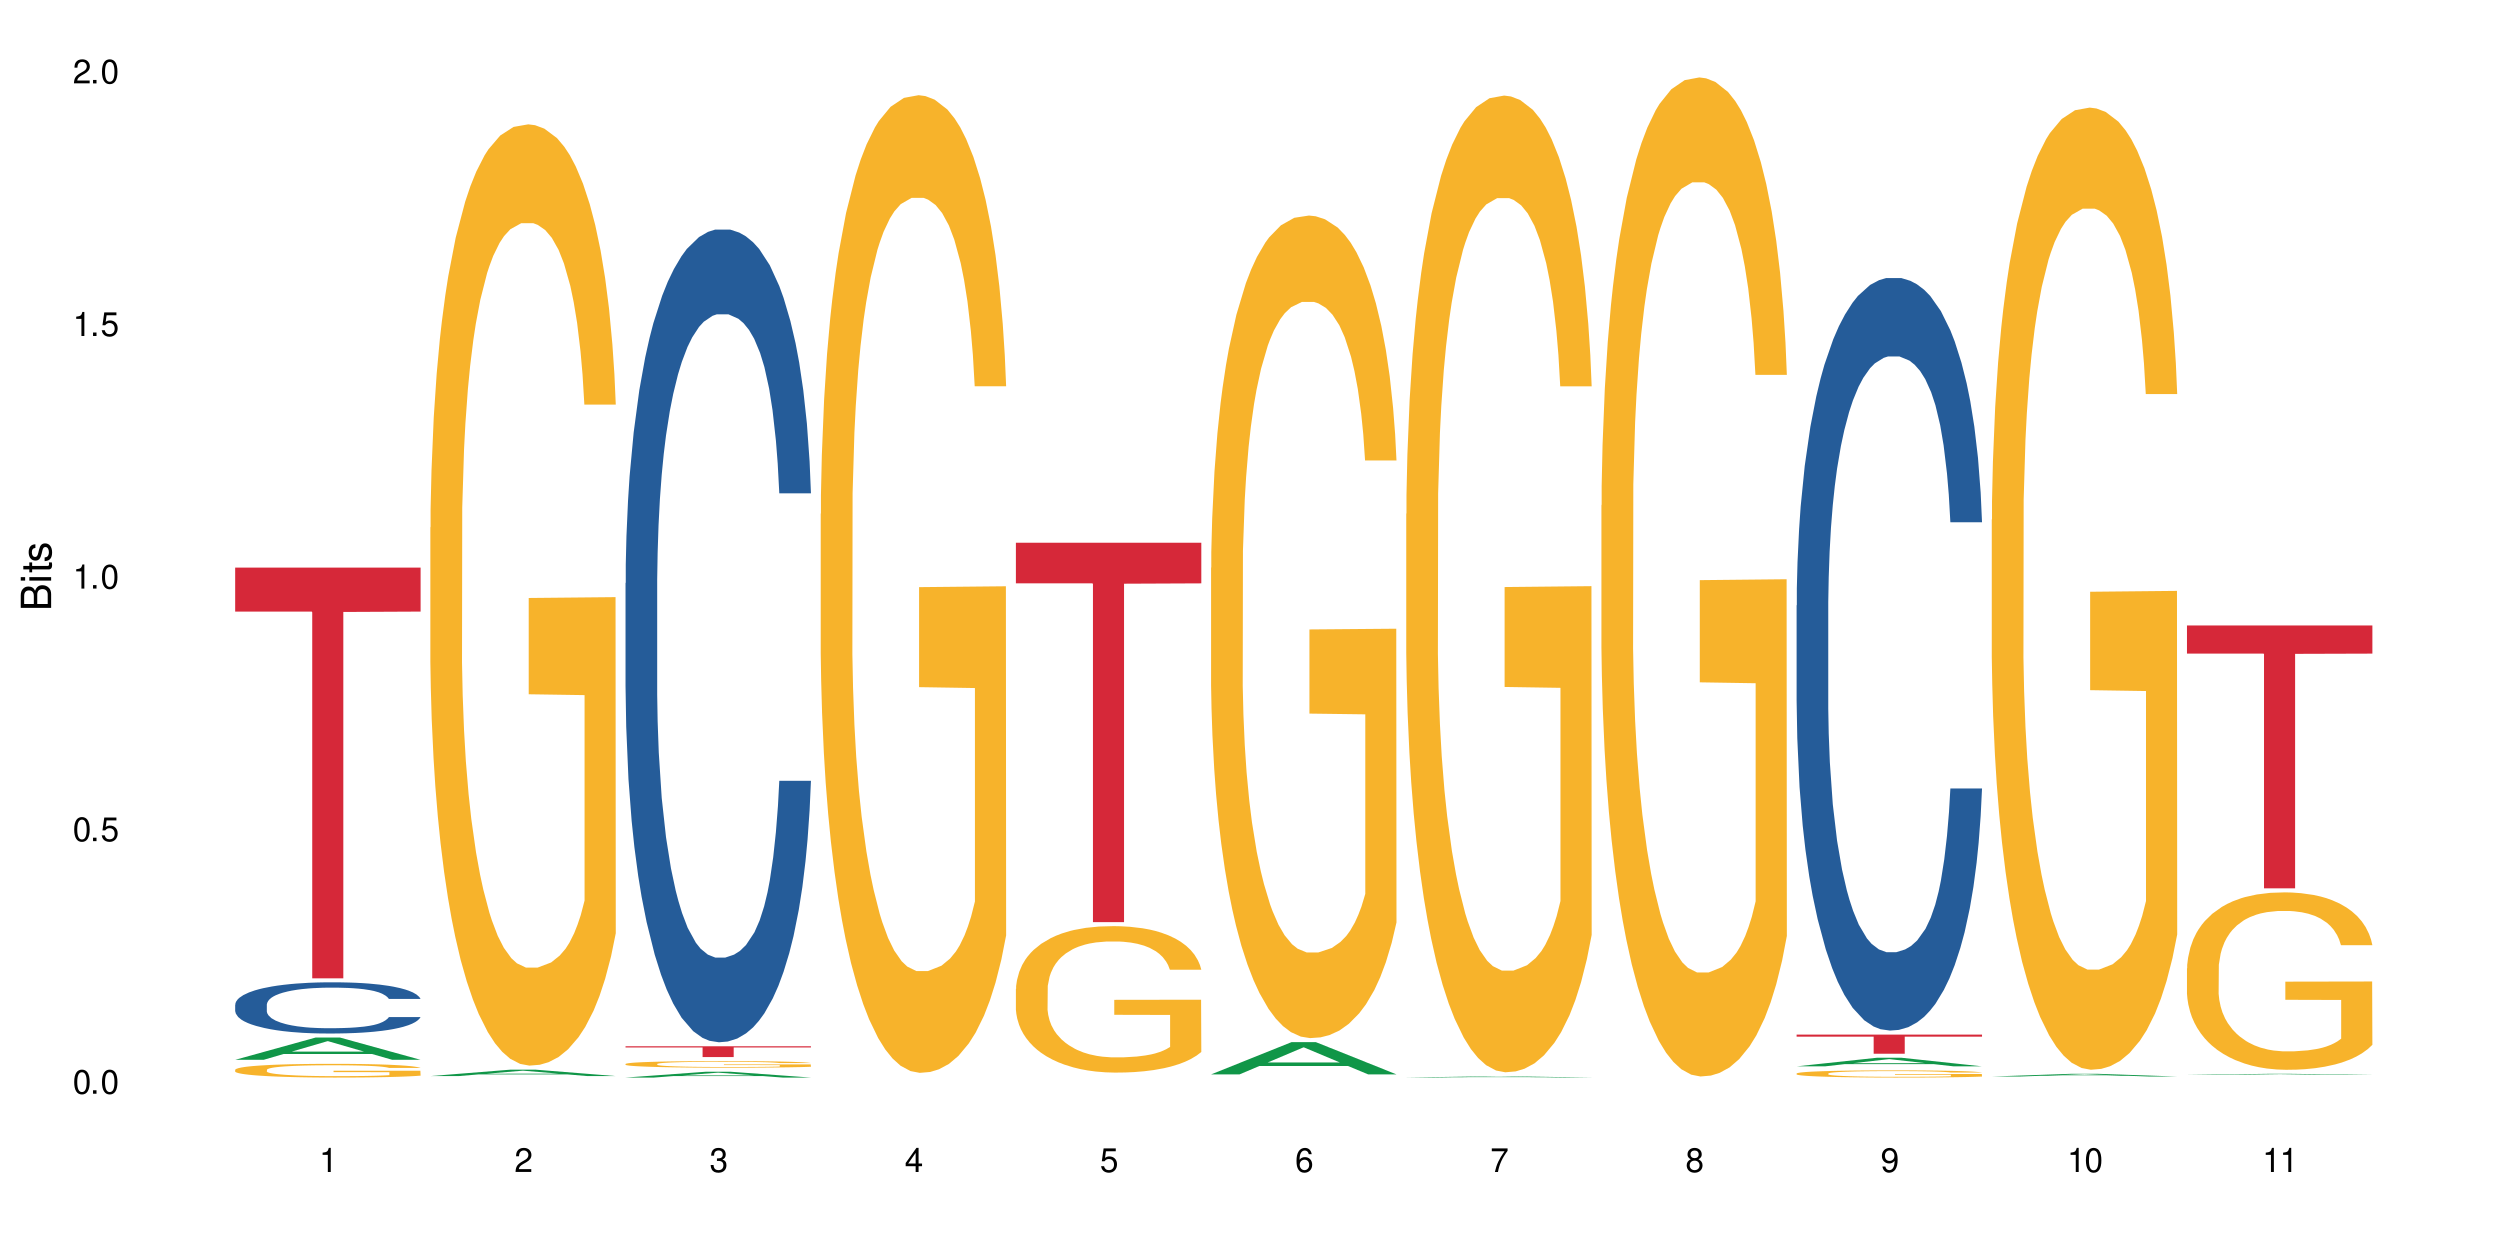 <?xml version="1.0" encoding="UTF-8"?>
<svg xmlns="http://www.w3.org/2000/svg" xmlns:xlink="http://www.w3.org/1999/xlink" width="720" height="360" viewBox="0 0 720 360">
<defs>
<g>
<g id="glyph-0-0">
</g>
<g id="glyph-0-1">
<path d="M 2.641 -6.938 C 2 -6.938 1.422 -6.656 1.078 -6.172 C 0.641 -5.562 0.406 -4.641 0.406 -3.359 C 0.406 -1.016 1.188 0.219 2.641 0.219 C 4.078 0.219 4.859 -1.016 4.859 -3.297 C 4.859 -4.641 4.656 -5.547 4.203 -6.172 C 3.844 -6.656 3.281 -6.938 2.641 -6.938 Z M 2.641 -6.188 C 3.547 -6.188 4 -5.25 4 -3.375 C 4 -1.406 3.562 -0.484 2.625 -0.484 C 1.734 -0.484 1.281 -1.438 1.281 -3.344 C 1.281 -5.25 1.734 -6.188 2.641 -6.188 Z M 2.641 -6.188 "/>
</g>
<g id="glyph-0-2">
<path d="M 1.828 -1 L 0.828 -1 L 0.828 0 L 1.828 0 Z M 1.828 -1 "/>
</g>
<g id="glyph-0-3">
<path d="M 4.562 -6.797 L 1.062 -6.797 L 0.547 -3.094 L 1.328 -3.094 C 1.719 -3.562 2.047 -3.734 2.578 -3.734 C 3.484 -3.734 4.062 -3.109 4.062 -2.094 C 4.062 -1.125 3.484 -0.531 2.578 -0.531 C 1.828 -0.531 1.375 -0.906 1.188 -1.672 L 0.328 -1.672 C 0.453 -1.109 0.547 -0.844 0.75 -0.594 C 1.125 -0.078 1.828 0.219 2.594 0.219 C 3.969 0.219 4.922 -0.781 4.922 -2.219 C 4.922 -3.562 4.031 -4.484 2.719 -4.484 C 2.25 -4.484 1.859 -4.359 1.469 -4.062 L 1.734 -5.969 L 4.562 -5.969 Z M 4.562 -6.797 "/>
</g>
<g id="glyph-0-4">
<path d="M 2.484 -4.938 L 2.484 0 L 3.328 0 L 3.328 -6.938 L 2.766 -6.938 C 2.469 -5.875 2.281 -5.734 0.984 -5.562 L 0.984 -4.938 Z M 2.484 -4.938 "/>
</g>
<g id="glyph-0-5">
<path d="M 4.859 -0.828 L 1.281 -0.828 C 1.359 -1.406 1.672 -1.781 2.5 -2.281 L 3.469 -2.828 C 4.406 -3.344 4.906 -4.062 4.906 -4.906 C 4.906 -5.484 4.672 -6.031 4.266 -6.406 C 3.859 -6.766 3.375 -6.938 2.719 -6.938 C 1.859 -6.938 1.219 -6.625 0.844 -6.031 C 0.609 -5.672 0.5 -5.234 0.484 -4.531 L 1.328 -4.531 C 1.359 -5.016 1.406 -5.281 1.531 -5.516 C 1.75 -5.938 2.188 -6.203 2.703 -6.203 C 3.469 -6.203 4.031 -5.641 4.031 -4.891 C 4.031 -4.344 3.719 -3.859 3.125 -3.516 L 2.234 -3 C 0.812 -2.172 0.406 -1.531 0.328 -0.016 L 4.859 -0.016 Z M 4.859 -0.828 "/>
</g>
<g id="glyph-0-6">
<path d="M 2.125 -3.188 L 2.578 -3.188 C 3.5 -3.188 3.984 -2.766 3.984 -1.922 C 3.984 -1.062 3.469 -0.531 2.594 -0.531 C 1.656 -0.531 1.203 -1 1.156 -2.016 L 0.312 -2.016 C 0.344 -1.453 0.438 -1.094 0.609 -0.781 C 0.953 -0.109 1.625 0.219 2.547 0.219 C 3.953 0.219 4.859 -0.625 4.859 -1.938 C 4.859 -2.828 4.516 -3.297 3.703 -3.594 C 4.344 -3.844 4.656 -4.328 4.656 -5.031 C 4.656 -6.219 3.875 -6.938 2.578 -6.938 C 1.203 -6.938 0.484 -6.172 0.453 -4.703 L 1.297 -4.703 C 1.312 -5.125 1.344 -5.359 1.453 -5.578 C 1.641 -5.969 2.062 -6.203 2.594 -6.203 C 3.344 -6.203 3.797 -5.75 3.797 -5 C 3.797 -4.516 3.609 -4.219 3.25 -4.047 C 3.016 -3.953 2.703 -3.922 2.125 -3.906 Z M 2.125 -3.188 "/>
</g>
<g id="glyph-0-7">
<path d="M 3.141 -1.672 L 3.141 0 L 3.984 0 L 3.984 -1.672 L 4.984 -1.672 L 4.984 -2.438 L 3.984 -2.438 L 3.984 -6.938 L 3.359 -6.938 L 0.266 -2.578 L 0.266 -1.672 Z M 3.141 -2.438 L 1 -2.438 L 3.141 -5.5 Z M 3.141 -2.438 "/>
</g>
<g id="glyph-0-8">
<path d="M 4.781 -5.125 C 4.609 -6.266 3.891 -6.938 2.844 -6.938 C 2.094 -6.938 1.422 -6.578 1.031 -5.953 C 0.594 -5.266 0.406 -4.422 0.406 -3.172 C 0.406 -2 0.578 -1.25 0.984 -0.641 C 1.359 -0.078 1.953 0.219 2.703 0.219 C 3.984 0.219 4.922 -0.75 4.922 -2.094 C 4.922 -3.375 4.062 -4.281 2.844 -4.281 C 2.172 -4.281 1.641 -4.031 1.281 -3.516 C 1.281 -5.234 1.828 -6.188 2.797 -6.188 C 3.391 -6.188 3.797 -5.797 3.938 -5.125 Z M 2.734 -3.531 C 3.547 -3.531 4.062 -2.953 4.062 -2.031 C 4.062 -1.156 3.484 -0.531 2.703 -0.531 C 1.922 -0.531 1.328 -1.188 1.328 -2.078 C 1.328 -2.938 1.906 -3.531 2.734 -3.531 Z M 2.734 -3.531 "/>
</g>
<g id="glyph-0-9">
<path d="M 4.984 -6.797 L 0.438 -6.797 L 0.438 -5.969 L 4.109 -5.969 C 2.5 -3.656 1.828 -2.234 1.328 0 L 2.219 0 C 2.594 -2.172 3.453 -4.047 4.984 -6.094 Z M 4.984 -6.797 "/>
</g>
<g id="glyph-0-10">
<path d="M 3.75 -3.656 C 4.469 -4.094 4.688 -4.438 4.688 -5.078 C 4.688 -6.172 3.844 -6.938 2.641 -6.938 C 1.438 -6.938 0.594 -6.172 0.594 -5.094 C 0.594 -4.438 0.812 -4.094 1.516 -3.656 C 0.734 -3.266 0.359 -2.703 0.359 -1.922 C 0.359 -0.656 1.281 0.219 2.641 0.219 C 3.984 0.219 4.922 -0.656 4.922 -1.922 C 4.922 -2.703 4.531 -3.266 3.75 -3.656 Z M 2.641 -6.188 C 3.359 -6.188 3.812 -5.75 3.812 -5.062 C 3.812 -4.406 3.344 -3.984 2.641 -3.984 C 1.922 -3.984 1.453 -4.406 1.453 -5.078 C 1.453 -5.75 1.922 -6.188 2.641 -6.188 Z M 2.641 -3.266 C 3.484 -3.266 4.062 -2.719 4.062 -1.906 C 4.062 -1.078 3.484 -0.531 2.625 -0.531 C 1.797 -0.531 1.219 -1.094 1.219 -1.906 C 1.219 -2.719 1.781 -3.266 2.641 -3.266 Z M 2.641 -3.266 "/>
</g>
<g id="glyph-0-11">
<path d="M 0.516 -1.578 C 0.672 -0.453 1.406 0.219 2.438 0.219 C 3.188 0.219 3.859 -0.141 4.266 -0.766 C 4.688 -1.453 4.891 -2.297 4.891 -3.547 C 4.891 -4.719 4.703 -5.453 4.312 -6.078 C 3.938 -6.641 3.344 -6.938 2.594 -6.938 C 1.297 -6.938 0.359 -5.969 0.359 -4.625 C 0.359 -3.344 1.234 -2.453 2.453 -2.453 C 3.094 -2.453 3.578 -2.672 4.016 -3.203 C 4 -1.484 3.469 -0.531 2.5 -0.531 C 1.906 -0.531 1.484 -0.906 1.359 -1.578 Z M 2.578 -6.203 C 3.375 -6.203 3.969 -5.531 3.969 -4.641 C 3.969 -3.797 3.391 -3.188 2.547 -3.188 C 1.734 -3.188 1.234 -3.766 1.234 -4.688 C 1.234 -5.562 1.797 -6.203 2.578 -6.203 Z M 2.578 -6.203 "/>
</g>
<g id="glyph-1-0">
</g>
<g id="glyph-1-1">
<path d="M 0 -0.953 L 0 -4.891 C 0 -5.719 -0.234 -6.344 -0.734 -6.797 C -1.188 -7.234 -1.812 -7.469 -2.5 -7.469 C -3.547 -7.469 -4.188 -7 -4.625 -5.875 C -4.984 -6.688 -5.625 -7.094 -6.531 -7.094 C -7.172 -7.094 -7.734 -6.859 -8.141 -6.391 C -8.562 -5.922 -8.75 -5.344 -8.75 -4.5 L -8.75 -0.953 Z M -4.984 -2.062 L -7.766 -2.062 L -7.766 -4.219 C -7.766 -4.844 -7.688 -5.203 -7.453 -5.5 C -7.219 -5.812 -6.859 -5.969 -6.375 -5.969 C -5.891 -5.969 -5.531 -5.812 -5.297 -5.5 C -5.062 -5.203 -4.984 -4.844 -4.984 -4.219 Z M -0.984 -2.062 L -4 -2.062 L -4 -4.781 C -4 -5.766 -3.438 -6.359 -2.484 -6.359 C -1.547 -6.359 -0.984 -5.766 -0.984 -4.781 Z M -0.984 -2.062 "/>
</g>
<g id="glyph-1-2">
<path d="M -6.281 -1.797 L -6.281 -0.797 L 0 -0.797 L 0 -1.797 Z M -8.75 -1.797 L -8.75 -0.797 L -7.484 -0.797 L -7.484 -1.797 Z M -8.75 -1.797 "/>
</g>
<g id="glyph-1-3">
<path d="M -6.281 -3.047 L -6.281 -2.016 L -8.016 -2.016 L -8.016 -1.016 L -6.281 -1.016 L -6.281 -0.172 L -5.469 -0.172 L -5.469 -1.016 L -0.719 -1.016 C -0.078 -1.016 0.281 -1.453 0.281 -2.234 C 0.281 -2.5 0.25 -2.719 0.188 -3.047 L -0.641 -3.047 C -0.609 -2.906 -0.594 -2.766 -0.594 -2.562 C -0.594 -2.141 -0.719 -2.016 -1.156 -2.016 L -5.469 -2.016 L -5.469 -3.047 Z M -6.281 -3.047 "/>
</g>
<g id="glyph-1-4">
<path d="M -4.531 -5.25 C -5.766 -5.25 -6.469 -4.422 -6.469 -2.969 C -6.469 -1.516 -5.719 -0.562 -4.547 -0.562 C -3.562 -0.562 -3.094 -1.062 -2.734 -2.562 L -2.516 -3.484 C -2.344 -4.188 -2.094 -4.469 -1.641 -4.469 C -1.047 -4.469 -0.641 -3.875 -0.641 -3 C -0.641 -2.453 -0.797 -2 -1.062 -1.75 C -1.25 -1.594 -1.422 -1.531 -1.875 -1.469 L -1.875 -0.406 C -0.422 -0.453 0.281 -1.266 0.281 -2.922 C 0.281 -4.5 -0.5 -5.516 -1.719 -5.516 C -2.656 -5.516 -3.172 -4.984 -3.469 -3.734 L -3.703 -2.766 C -3.891 -1.953 -4.156 -1.609 -4.594 -1.609 C -5.188 -1.609 -5.547 -2.125 -5.547 -2.938 C -5.547 -3.75 -5.203 -4.172 -4.531 -4.203 Z M -4.531 -5.25 "/>
</g>
</g>
</defs>
<rect x="-72" y="-36" width="864" height="432" fill="rgb(100%, 100%, 100%)" fill-opacity="1"/>
<path fill-rule="nonzero" fill="rgb(6.275%, 58.824%, 28.235%)" fill-opacity="1" d="M 67.73 305.223 L 67.789 305.215 L 90.895 298.812 L 97.91 298.812 L 121.133 305.23 L 112.973 305.23 L 107.152 303.555 L 81.652 303.555 L 75.945 305.223 L 67.73 305.223 L 84.105 302.863 L 104.816 302.855 L 94.488 299.863 L 94.375 299.855 L 94.262 299.875 L 84.047 302.855 L 84.105 302.863 Z M 67.73 305.223 "/>
<path fill-rule="nonzero" fill="rgb(14.51%, 36.078%, 60%)" fill-opacity="1" d="M 67.73 289.328 L 67.797 289.316 L 67.797 288.992 L 67.992 288.48 L 68.449 287.832 L 68.902 287.387 L 70.074 286.594 L 71.703 285.824 L 73.398 285.23 L 74.633 284.883 L 75.742 284.613 L 78.281 284.113 L 79.91 283.855 L 81.668 283.629 L 83.816 283.398 L 85.379 283.266 L 88.895 283.047 L 91.5 282.953 L 93.52 282.914 L 97.883 282.914 L 100.488 282.969 L 102.375 283.035 L 104.461 283.145 L 106.219 283.266 L 109.281 283.562 L 112.016 283.938 L 113.254 284.152 L 115.207 284.57 L 116.703 284.977 L 117.746 285.328 L 118.918 285.824 L 119.961 286.43 L 120.742 287.117 L 121.133 287.699 L 112.016 287.699 L 111.559 287.16 L 111.039 286.742 L 110.062 286.188 L 109.086 285.797 L 107.715 285.406 L 106.48 285.152 L 104.785 284.895 L 103.289 284.734 L 101.727 284.613 L 100.227 284.531 L 97.363 284.449 L 94.039 284.449 L 92.805 284.477 L 90.262 284.586 L 88.895 284.68 L 86.941 284.867 L 85.574 285.043 L 83.945 285.312 L 82.84 285.543 L 81.473 285.891 L 80.496 286.203 L 79.387 286.648 L 78.738 286.984 L 78.152 287.359 L 77.629 287.805 L 77.238 288.277 L 76.977 288.777 L 76.848 289.262 L 76.848 291.352 L 76.977 291.836 L 77.305 292.402 L 78.152 293.223 L 79.387 293.938 L 80.82 294.504 L 82.188 294.906 L 82.969 295.098 L 84.012 295.312 L 85.641 295.582 L 87.984 295.852 L 89.352 295.961 L 91.438 296.066 L 93.586 296.121 L 96.449 296.121 L 98.988 296.066 L 100.684 296 L 102.441 295.891 L 104.852 295.664 L 106.348 295.445 L 107.652 295.191 L 108.629 294.934 L 109.281 294.719 L 110.258 294.301 L 111.039 293.844 L 111.625 293.371 L 112.016 292.914 L 121.133 292.914 L 120.742 293.453 L 120.156 293.977 L 119.57 294.367 L 118.656 294.84 L 117.613 295.258 L 116.117 295.73 L 114.879 296.039 L 113.254 296.379 L 111.754 296.633 L 110.125 296.863 L 107.715 297.133 L 106.152 297.266 L 104.461 297.387 L 102.441 297.496 L 99.902 297.59 L 97.168 297.645 L 94.625 297.656 L 91.891 297.629 L 89.871 297.578 L 87.203 297.457 L 83.883 297.211 L 81.473 296.957 L 79.582 296.699 L 77.957 296.43 L 76.133 296.066 L 73.789 295.473 L 72.355 295.016 L 71.379 294.637 L 70.27 294.113 L 69.488 293.641 L 68.578 292.887 L 67.926 291.93 L 67.73 291.188 Z M 67.73 289.328 "/>
<path fill-rule="nonzero" fill="rgb(96.863%, 70.196%, 16.863%)" fill-opacity="1" d="M 67.73 308.078 L 67.797 308.074 L 67.797 308.004 L 68.055 307.84 L 68.707 307.617 L 69.555 307.434 L 70.465 307.289 L 71.051 307.211 L 72.027 307.105 L 72.875 307.023 L 75.023 306.863 L 77.762 306.711 L 79.258 306.645 L 80.949 306.586 L 83.359 306.516 L 84.469 306.492 L 87.855 306.434 L 91.695 306.395 L 95.93 306.387 L 97.883 306.391 L 100.555 306.402 L 104.199 306.441 L 106.285 306.48 L 107.91 306.516 L 109.605 306.562 L 111.688 306.633 L 113.645 306.723 L 115.207 306.809 L 116.77 306.918 L 118.07 307.031 L 119.18 307.16 L 120.156 307.309 L 120.742 307.438 L 121.133 307.562 L 112.078 307.562 L 111.559 307.438 L 110.973 307.34 L 109.996 307.219 L 109.02 307.133 L 108.043 307.062 L 106.219 306.969 L 104.656 306.914 L 102.703 306.863 L 100.812 306.828 L 98.664 306.809 L 97.363 306.801 L 93.91 306.801 L 90.785 306.824 L 88.961 306.855 L 87.66 306.883 L 85.836 306.938 L 84.727 306.98 L 84.078 307.012 L 82.125 307.121 L 80.82 307.223 L 80.105 307.293 L 79.191 307.398 L 78.543 307.496 L 77.824 307.641 L 77.434 307.75 L 76.914 307.996 L 76.848 308.645 L 77.043 308.785 L 77.434 308.93 L 77.957 309.062 L 78.738 309.199 L 79.52 309.305 L 80.887 309.445 L 82.059 309.539 L 82.969 309.598 L 84.727 309.695 L 85.445 309.73 L 87.137 309.793 L 88.895 309.844 L 91.047 309.887 L 92.672 309.91 L 95.277 309.93 L 98.598 309.93 L 102.508 309.906 L 104.98 309.879 L 106.676 309.848 L 107.781 309.824 L 109.148 309.785 L 110.125 309.746 L 111.039 309.707 L 112.145 309.645 L 112.145 308.785 L 96.059 308.781 L 96.059 308.375 L 121.066 308.371 L 121.133 309.785 L 119.766 309.883 L 118.07 309.977 L 116.441 310.047 L 114.75 310.109 L 112.34 310.176 L 110.387 310.219 L 107.391 310.27 L 104.656 310.305 L 101.789 310.324 L 99.25 310.336 L 96.254 310.34 L 93.586 310.332 L 90.719 310.312 L 88.441 310.281 L 86.355 310.246 L 84.273 310.199 L 81.668 310.121 L 79.973 310.062 L 78.215 309.984 L 76.457 309.895 L 74.895 309.797 L 73.852 309.723 L 72.812 309.637 L 71.703 309.527 L 70.66 309.402 L 69.879 309.293 L 69.164 309.164 L 68.645 309.047 L 68.121 308.883 L 67.859 308.754 L 67.73 308.641 Z M 67.73 308.078 "/>
<path fill-rule="nonzero" fill="rgb(83.922%, 15.686%, 22.353%)" fill-opacity="1" d="M 67.73 163.473 L 121.133 163.473 L 121.133 176.137 L 98.875 176.246 L 98.875 281.758 L 89.922 281.758 L 89.922 176.359 L 89.793 176.137 L 67.73 176.137 Z M 67.73 163.473 "/>
<path fill-rule="nonzero" fill="rgb(6.275%, 58.824%, 28.235%)" fill-opacity="1" d="M 123.941 309.906 L 124 309.906 L 147.105 308.055 L 154.125 308.055 L 177.344 309.91 L 169.184 309.91 L 163.367 309.426 L 137.863 309.426 L 132.156 309.906 L 123.941 309.906 L 140.316 309.227 L 161.027 309.223 L 150.699 308.359 L 150.586 308.355 L 150.473 308.363 L 140.258 309.223 L 140.316 309.227 Z M 123.941 309.906 "/>
<path fill-rule="nonzero" fill="rgb(96.863%, 70.196%, 16.863%)" fill-opacity="1" d="M 123.941 151.918 L 124.008 151.672 L 124.008 146.719 L 124.27 135.578 L 124.918 120.23 L 125.766 107.602 L 126.676 97.699 L 127.266 92.5 L 128.242 85.074 L 129.086 79.629 L 131.234 68.488 L 133.973 58.09 L 135.469 53.633 L 137.164 49.426 L 139.57 44.719 L 140.68 42.988 L 144.066 39.027 L 147.906 36.551 L 152.141 35.809 L 154.094 36.055 L 156.766 37.047 L 160.41 39.77 L 162.496 42.246 L 164.125 44.719 L 165.816 47.938 L 167.902 52.891 L 169.855 58.832 L 171.418 64.773 L 172.98 72.199 L 174.281 80.121 L 175.391 88.789 L 176.367 99.188 L 176.953 107.852 L 177.344 116.516 L 168.293 116.516 L 167.77 107.852 L 167.184 101.168 L 166.207 92.996 L 165.23 87.055 L 164.254 82.352 L 162.43 75.914 L 160.867 71.953 L 158.914 68.488 L 157.023 66.258 L 154.875 64.773 L 153.574 64.277 L 150.121 64.277 L 146.996 66.012 L 145.172 67.992 L 143.871 69.973 L 142.047 73.688 L 140.941 76.656 L 140.289 78.637 L 138.336 86.312 L 137.031 93.246 L 136.316 97.949 L 135.402 105.375 L 134.754 112.059 L 134.035 121.961 L 133.645 129.391 L 133.125 146.227 L 133.059 190.789 L 133.254 200.195 L 133.645 210.348 L 134.168 219.258 L 134.949 228.668 L 135.73 235.844 L 137.098 245.5 L 138.27 251.938 L 139.18 256.148 L 140.941 262.832 L 141.656 265.059 L 143.348 269.516 L 145.109 272.98 L 147.258 275.953 L 148.883 277.438 L 151.488 278.676 L 154.812 278.676 L 158.719 277.191 L 161.191 275.211 L 162.887 273.23 L 163.992 271.496 L 165.359 268.773 L 166.336 266.297 L 167.25 263.574 L 168.355 259.363 L 168.355 200.195 L 152.27 199.949 L 152.27 172.219 L 177.277 171.973 L 177.344 268.773 L 175.977 275.457 L 174.281 281.895 L 172.656 286.844 L 170.961 291.055 L 168.551 295.758 L 166.598 298.73 L 163.602 302.195 L 160.867 304.422 L 158 305.91 L 155.461 306.652 L 152.465 306.898 L 149.797 306.402 L 146.93 304.918 L 144.652 302.938 L 142.566 300.461 L 140.484 297.242 L 137.879 292.043 L 136.188 287.836 L 134.426 282.637 L 132.668 276.449 L 131.105 269.762 L 130.062 264.562 L 129.023 258.621 L 127.914 251.195 L 126.871 242.777 L 126.09 235.102 L 125.375 226.438 L 124.855 218.27 L 124.332 207.129 L 124.074 198.215 L 123.941 190.539 Z M 123.941 151.918 "/>
<path fill-rule="nonzero" fill="rgb(6.275%, 58.824%, 28.235%)" fill-opacity="1" d="M 180.152 310.34 L 180.211 310.336 L 203.316 308.656 L 210.336 308.656 L 233.555 310.34 L 225.395 310.34 L 219.578 309.898 L 194.074 309.898 L 188.371 310.34 L 180.152 310.34 L 196.527 309.719 L 217.238 309.715 L 206.91 308.93 L 206.797 308.93 L 206.684 308.934 L 196.473 309.715 L 196.527 309.719 Z M 180.152 310.34 "/>
<path fill-rule="nonzero" fill="rgb(14.51%, 36.078%, 60%)" fill-opacity="1" d="M 180.152 167.965 L 180.219 167.75 L 180.219 162.613 L 180.414 154.484 L 180.871 144.215 L 181.324 137.156 L 182.5 124.535 L 184.125 112.34 L 185.82 102.926 L 187.059 97.363 L 188.164 93.086 L 190.703 85.172 L 192.332 81.105 L 194.09 77.469 L 196.238 73.832 L 197.801 71.691 L 201.32 68.27 L 203.922 66.773 L 205.941 66.129 L 210.305 66.129 L 212.91 66.984 L 214.801 68.055 L 216.883 69.766 L 218.641 71.691 L 221.703 76.398 L 224.438 82.391 L 225.676 85.812 L 227.629 92.445 L 229.125 98.863 L 230.168 104.426 L 231.34 112.34 L 232.383 121.969 L 233.164 132.879 L 233.555 142.078 L 224.438 142.078 L 223.98 133.52 L 223.461 126.887 L 222.484 118.117 L 221.508 111.914 L 220.141 105.707 L 218.902 101.645 L 217.207 97.578 L 215.711 95.012 L 214.148 93.086 L 212.648 91.801 L 209.785 90.52 L 206.465 90.52 L 205.227 90.945 L 202.688 92.66 L 201.32 94.156 L 199.363 97.152 L 197.996 99.934 L 196.371 104.211 L 195.262 107.848 L 193.895 113.41 L 192.918 118.332 L 191.812 125.391 L 191.16 130.738 L 190.574 136.73 L 190.051 143.789 L 189.66 151.277 L 189.402 159.191 L 189.27 166.895 L 189.27 200.055 L 189.402 207.754 L 189.727 216.742 L 190.574 229.789 L 191.812 241.129 L 193.242 250.113 L 194.609 256.531 L 195.395 259.527 L 196.434 262.949 L 198.062 267.23 L 200.406 271.508 L 201.773 273.219 L 203.859 274.93 L 206.008 275.785 L 208.875 275.785 L 211.414 274.93 L 213.105 273.859 L 214.863 272.148 L 217.273 268.512 L 218.773 265.09 L 220.074 261.023 L 221.051 256.961 L 221.703 253.539 L 222.68 246.906 L 223.461 239.633 L 224.047 232.145 L 224.438 224.871 L 233.555 224.871 L 233.164 233.426 L 232.578 241.77 L 231.992 247.977 L 231.082 255.461 L 230.039 262.094 L 228.539 269.582 L 227.305 274.504 L 225.676 279.852 L 224.176 283.918 L 222.551 287.555 L 220.141 291.832 L 218.578 293.973 L 216.883 295.895 L 214.863 297.609 L 212.324 299.105 L 209.59 299.961 L 207.051 300.176 L 204.316 299.746 L 202.297 298.891 L 199.625 296.965 L 196.305 293.117 L 193.895 289.051 L 192.008 284.984 L 190.379 280.707 L 188.555 274.93 L 186.211 265.52 L 184.777 258.242 L 183.801 252.254 L 182.695 243.91 L 181.914 236.422 L 181 224.441 L 180.348 209.254 L 180.152 197.488 Z M 180.152 167.965 "/>
<path fill-rule="nonzero" fill="rgb(96.863%, 70.196%, 16.863%)" fill-opacity="1" d="M 180.152 306.41 L 180.219 306.406 L 180.219 306.375 L 180.48 306.297 L 181.129 306.188 L 181.977 306.098 L 182.891 306.027 L 183.477 305.992 L 184.453 305.941 L 185.297 305.902 L 187.449 305.824 L 190.184 305.75 L 191.68 305.719 L 193.375 305.691 L 195.785 305.656 L 196.891 305.645 L 200.277 305.617 L 204.121 305.602 L 208.352 305.594 L 210.305 305.598 L 212.977 305.602 L 216.621 305.621 L 218.707 305.641 L 220.336 305.656 L 222.027 305.68 L 224.113 305.715 L 226.066 305.758 L 227.629 305.797 L 229.191 305.852 L 230.492 305.906 L 231.602 305.965 L 232.578 306.039 L 233.164 306.102 L 233.555 306.16 L 224.504 306.16 L 223.98 306.102 L 223.395 306.055 L 222.418 305.996 L 221.441 305.953 L 220.465 305.922 L 218.641 305.875 L 217.078 305.848 L 215.125 305.824 L 213.238 305.809 L 211.086 305.797 L 209.785 305.793 L 206.332 305.793 L 203.207 305.805 L 201.383 305.82 L 200.082 305.836 L 198.258 305.859 L 197.152 305.883 L 196.5 305.895 L 194.547 305.949 L 193.242 305.996 L 192.527 306.031 L 191.617 306.082 L 190.965 306.129 L 190.246 306.199 L 189.855 306.25 L 189.336 306.371 L 189.27 306.684 L 189.465 306.75 L 189.855 306.82 L 190.379 306.883 L 191.16 306.949 L 191.941 307 L 193.309 307.066 L 194.48 307.113 L 195.395 307.141 L 197.152 307.188 L 197.867 307.203 L 199.562 307.234 L 201.32 307.258 L 203.469 307.281 L 205.098 307.289 L 207.699 307.301 L 211.023 307.301 L 214.93 307.289 L 217.402 307.273 L 219.098 307.262 L 220.203 307.25 L 221.57 307.23 L 222.551 307.211 L 223.461 307.195 L 224.566 307.164 L 224.566 306.75 L 208.484 306.746 L 208.484 306.551 L 233.488 306.551 L 233.555 307.23 L 232.188 307.277 L 230.492 307.324 L 228.867 307.355 L 227.172 307.387 L 224.762 307.418 L 222.809 307.441 L 219.812 307.465 L 217.078 307.48 L 214.215 307.492 L 211.672 307.496 L 206.008 307.496 L 203.141 307.484 L 200.863 307.469 L 198.777 307.453 L 196.695 307.43 L 194.09 307.395 L 192.398 307.363 L 190.641 307.328 L 188.879 307.285 L 187.316 307.238 L 186.277 307.199 L 185.234 307.16 L 184.125 307.105 L 183.086 307.047 L 182.305 306.992 L 181.586 306.934 L 181.066 306.875 L 180.543 306.797 L 180.285 306.734 L 180.152 306.68 Z M 180.152 306.41 "/>
<path fill-rule="nonzero" fill="rgb(83.922%, 15.686%, 22.353%)" fill-opacity="1" d="M 180.152 301.332 L 233.555 301.332 L 233.555 301.664 L 211.301 301.668 L 211.301 304.438 L 202.344 304.438 L 202.344 301.672 L 202.215 301.664 L 180.152 301.664 Z M 180.152 301.332 "/>
<path fill-rule="nonzero" fill="rgb(96.863%, 70.196%, 16.863%)" fill-opacity="1" d="M 236.367 148.012 L 236.43 147.758 L 236.43 142.613 L 236.691 131.043 L 237.344 115.102 L 238.188 101.984 L 239.102 91.699 L 239.688 86.301 L 240.664 78.586 L 241.512 72.93 L 243.66 61.359 L 246.395 50.559 L 247.891 45.93 L 249.586 41.559 L 251.996 36.672 L 253.102 34.871 L 256.488 30.758 L 260.332 28.188 L 264.562 27.414 L 266.516 27.672 L 269.188 28.703 L 272.836 31.531 L 274.918 34.102 L 276.547 36.672 L 278.238 40.016 L 280.324 45.156 L 282.277 51.328 L 283.84 57.5 L 285.402 65.215 L 286.707 73.445 L 287.812 82.441 L 288.789 93.242 L 289.375 102.242 L 289.766 111.242 L 280.715 111.242 L 280.191 102.242 L 279.605 95.301 L 278.629 86.816 L 277.652 80.645 L 276.676 75.758 L 274.852 69.07 L 273.289 64.957 L 271.336 61.359 L 269.449 59.043 L 267.301 57.5 L 265.996 56.988 L 262.543 56.988 L 259.418 58.785 L 257.594 60.844 L 256.293 62.902 L 254.469 66.758 L 253.363 69.844 L 252.711 71.902 L 250.758 79.871 L 249.457 87.07 L 248.738 91.957 L 247.828 99.672 L 247.176 106.613 L 246.461 116.898 L 246.07 124.613 L 245.547 142.098 L 245.484 188.383 L 245.68 198.156 L 246.07 208.699 L 246.59 217.957 L 247.371 227.727 L 248.152 235.184 L 249.52 245.211 L 250.691 251.898 L 251.605 256.27 L 253.363 263.211 L 254.078 265.527 L 255.773 270.156 L 257.531 273.754 L 259.68 276.84 L 261.309 278.383 L 263.914 279.668 L 267.234 279.668 L 271.141 278.125 L 273.617 276.07 L 275.309 274.012 L 276.418 272.211 L 277.785 269.383 L 278.762 266.812 L 279.672 263.984 L 280.781 259.613 L 280.781 198.156 L 264.695 197.898 L 264.695 169.098 L 289.699 168.844 L 289.766 269.383 L 288.398 276.324 L 286.707 283.012 L 285.078 288.152 L 283.383 292.527 L 280.977 297.41 L 279.02 300.496 L 276.023 304.098 L 273.289 306.41 L 270.426 307.953 L 267.887 308.727 L 264.891 308.984 L 262.219 308.469 L 259.355 306.926 L 257.074 304.867 L 254.992 302.297 L 252.906 298.953 L 250.301 293.555 L 248.609 289.184 L 246.852 283.781 L 245.094 277.355 L 243.527 270.41 L 242.488 265.012 L 241.445 258.84 L 240.34 251.125 L 239.297 242.383 L 238.516 234.414 L 237.797 225.414 L 237.277 216.926 L 236.758 205.355 L 236.496 196.098 L 236.367 188.129 Z M 236.367 148.012 "/>
<path fill-rule="nonzero" fill="rgb(96.863%, 70.196%, 16.863%)" fill-opacity="1" d="M 292.578 284.793 L 292.641 284.754 L 292.641 283.984 L 292.902 282.25 L 293.555 279.859 L 294.398 277.895 L 295.312 276.355 L 295.898 275.547 L 296.875 274.391 L 297.723 273.543 L 299.871 271.809 L 302.605 270.191 L 304.105 269.496 L 305.797 268.84 L 308.207 268.109 L 309.312 267.84 L 312.699 267.223 L 316.543 266.84 L 320.773 266.723 L 322.73 266.762 L 325.398 266.914 L 329.047 267.34 L 331.129 267.723 L 332.758 268.109 L 334.449 268.609 L 336.535 269.383 L 338.488 270.305 L 340.051 271.23 L 341.613 272.387 L 342.918 273.621 L 344.023 274.969 L 345 276.586 L 345.586 277.934 L 345.977 279.281 L 336.926 279.281 L 336.406 277.934 L 335.82 276.895 L 334.84 275.621 L 333.863 274.699 L 332.887 273.965 L 331.066 272.965 L 329.5 272.348 L 327.547 271.809 L 325.66 271.461 L 323.512 271.23 L 322.207 271.152 L 318.758 271.152 L 315.629 271.422 L 313.809 271.73 L 312.504 272.039 L 310.68 272.617 L 309.574 273.078 L 308.922 273.387 L 306.969 274.582 L 305.668 275.66 L 304.949 276.395 L 304.039 277.551 L 303.387 278.59 L 302.672 280.129 L 302.281 281.285 L 301.758 283.906 L 301.695 290.84 L 301.891 292.305 L 302.281 293.883 L 302.801 295.273 L 303.582 296.734 L 304.363 297.852 L 305.73 299.355 L 306.902 300.355 L 307.816 301.012 L 309.574 302.051 L 310.289 302.398 L 311.984 303.094 L 313.742 303.633 L 315.891 304.094 L 317.52 304.324 L 320.125 304.52 L 323.445 304.52 L 327.352 304.289 L 329.828 303.98 L 331.52 303.672 L 332.629 303.402 L 333.996 302.977 L 334.973 302.594 L 335.883 302.168 L 336.992 301.512 L 336.992 292.305 L 320.906 292.266 L 320.906 287.953 L 345.914 287.914 L 345.977 302.977 L 344.609 304.016 L 342.918 305.02 L 341.289 305.789 L 339.598 306.445 L 337.188 307.176 L 335.234 307.641 L 332.238 308.18 L 329.5 308.523 L 326.637 308.758 L 324.098 308.871 L 321.102 308.91 L 318.43 308.832 L 315.566 308.602 L 313.285 308.293 L 311.203 307.91 L 309.117 307.406 L 306.512 306.598 L 304.82 305.945 L 303.062 305.137 L 301.305 304.172 L 299.742 303.133 L 298.699 302.324 L 297.656 301.398 L 296.551 300.242 L 295.508 298.934 L 294.727 297.738 L 294.008 296.391 L 293.488 295.117 L 292.969 293.383 L 292.707 291.996 L 292.578 290.801 Z M 292.578 284.793 "/>
<path fill-rule="nonzero" fill="rgb(83.922%, 15.686%, 22.353%)" fill-opacity="1" d="M 292.578 156.312 L 345.977 156.312 L 345.977 168.008 L 323.723 168.109 L 323.723 265.566 L 314.77 265.566 L 314.77 168.211 L 314.637 168.008 L 292.578 168.008 Z M 292.578 156.312 "/>
<path fill-rule="nonzero" fill="rgb(6.275%, 58.824%, 28.235%)" fill-opacity="1" d="M 348.789 309.418 L 348.844 309.406 L 371.953 300.137 L 378.969 300.137 L 402.188 309.426 L 394.031 309.426 L 388.211 307 L 362.711 307 L 357.004 309.418 L 348.789 309.418 L 365.164 305.996 L 385.871 305.988 L 375.547 301.652 L 375.434 301.645 L 375.316 301.672 L 365.105 305.988 L 365.164 305.996 Z M 348.789 309.418 "/>
<path fill-rule="nonzero" fill="rgb(96.863%, 70.196%, 16.863%)" fill-opacity="1" d="M 348.789 163.543 L 348.852 163.324 L 348.852 159 L 349.113 149.262 L 349.766 135.848 L 350.613 124.816 L 351.523 116.16 L 352.109 111.617 L 353.086 105.129 L 353.934 100.367 L 356.082 90.633 L 358.816 81.543 L 360.316 77.652 L 362.008 73.973 L 364.418 69.863 L 365.523 68.348 L 368.91 64.887 L 372.754 62.723 L 376.988 62.074 L 378.941 62.289 L 381.609 63.156 L 385.258 65.535 L 387.34 67.699 L 388.969 69.863 L 390.664 72.676 L 392.746 77 L 394.699 82.195 L 396.262 87.387 L 397.824 93.875 L 399.129 100.801 L 400.234 108.371 L 401.211 117.461 L 401.797 125.031 L 402.188 132.605 L 393.137 132.605 L 392.617 125.031 L 392.031 119.191 L 391.055 112.051 L 390.078 106.859 L 389.098 102.746 L 387.277 97.121 L 385.715 93.66 L 383.758 90.633 L 381.871 88.684 L 379.723 87.387 L 378.418 86.953 L 374.969 86.953 L 371.844 88.469 L 370.02 90.199 L 368.715 91.93 L 366.891 95.176 L 365.785 97.77 L 365.133 99.504 L 363.18 106.207 L 361.879 112.266 L 361.16 116.379 L 360.25 122.867 L 359.598 128.711 L 358.883 137.363 L 358.492 143.855 L 357.969 158.566 L 357.906 197.508 L 358.102 205.73 L 358.492 214.602 L 359.012 222.391 L 359.793 230.609 L 360.574 236.887 L 361.941 245.324 L 363.117 250.949 L 364.027 254.625 L 365.785 260.469 L 366.5 262.414 L 368.195 266.309 L 369.953 269.34 L 372.102 271.934 L 373.73 273.234 L 376.336 274.312 L 379.656 274.312 L 383.562 273.016 L 386.039 271.285 L 387.73 269.555 L 388.84 268.039 L 390.207 265.66 L 391.184 263.496 L 392.094 261.117 L 393.203 257.438 L 393.203 205.73 L 377.117 205.516 L 377.117 181.281 L 402.125 181.066 L 402.188 265.66 L 400.82 271.5 L 399.129 277.125 L 397.5 281.453 L 395.809 285.133 L 393.398 289.242 L 391.445 291.84 L 388.449 294.867 L 385.715 296.816 L 382.848 298.113 L 380.309 298.762 L 377.312 298.977 L 374.641 298.547 L 371.777 297.246 L 369.496 295.516 L 367.414 293.352 L 365.328 290.539 L 362.727 285.996 L 361.031 282.32 L 359.273 277.777 L 357.516 272.367 L 355.953 266.527 L 354.91 261.98 L 353.867 256.789 L 352.762 250.301 L 351.719 242.941 L 350.938 236.238 L 350.223 228.664 L 349.699 221.523 L 349.18 211.789 L 348.918 204 L 348.789 197.293 Z M 348.789 163.543 "/>
<path fill-rule="nonzero" fill="rgb(6.275%, 58.824%, 28.235%)" fill-opacity="1" d="M 405 310.34 L 405.059 310.34 L 428.164 309.977 L 435.18 309.977 L 458.402 310.34 L 450.242 310.34 L 444.422 310.246 L 418.922 310.246 L 413.215 310.34 L 405 310.34 L 421.375 310.207 L 442.082 310.207 L 431.758 310.035 L 431.527 310.035 L 421.316 310.207 L 421.375 310.207 Z M 405 310.34 "/>
<path fill-rule="nonzero" fill="rgb(96.863%, 70.196%, 16.863%)" fill-opacity="1" d="M 405 148.004 L 405.066 147.75 L 405.066 142.609 L 405.324 131.051 L 405.977 115.125 L 406.824 102.023 L 407.734 91.746 L 408.32 86.352 L 409.297 78.645 L 410.145 72.992 L 412.293 61.434 L 415.027 50.645 L 416.527 46.02 L 418.219 41.652 L 420.629 36.77 L 421.738 34.973 L 425.121 30.863 L 428.965 28.293 L 433.199 27.523 L 435.152 27.781 L 437.82 28.809 L 441.469 31.633 L 443.551 34.203 L 445.18 36.77 L 446.875 40.109 L 448.957 45.25 L 450.91 51.414 L 452.473 57.578 L 454.039 65.285 L 455.34 73.508 L 456.445 82.496 L 457.426 93.289 L 458.012 102.277 L 458.402 111.27 L 449.348 111.27 L 448.828 102.277 L 448.242 95.344 L 447.266 86.863 L 446.289 80.699 L 445.312 75.82 L 443.488 69.141 L 441.926 65.031 L 439.973 61.434 L 438.082 59.121 L 435.934 57.578 L 434.629 57.066 L 431.18 57.066 L 428.055 58.863 L 426.23 60.918 L 424.926 62.973 L 423.105 66.828 L 421.996 69.91 L 421.348 71.965 L 419.391 79.93 L 418.09 87.121 L 417.375 92.004 L 416.461 99.711 L 415.809 106.645 L 415.094 116.922 L 414.703 124.629 L 414.184 142.098 L 414.117 188.336 L 414.312 198.098 L 414.703 208.633 L 415.223 217.879 L 416.004 227.641 L 416.785 235.09 L 418.156 245.109 L 419.328 251.789 L 420.238 256.156 L 421.996 263.094 L 422.715 265.406 L 424.406 270.027 L 426.164 273.625 L 428.312 276.707 L 429.941 278.25 L 432.547 279.535 L 435.867 279.535 L 439.777 277.992 L 442.25 275.938 L 443.945 273.883 L 445.051 272.082 L 446.418 269.258 L 447.395 266.688 L 448.309 263.863 L 449.414 259.496 L 449.414 198.098 L 433.328 197.844 L 433.328 169.07 L 458.336 168.812 L 458.402 269.258 L 457.031 276.195 L 455.34 282.875 L 453.711 288.012 L 452.02 292.379 L 449.609 297.258 L 447.656 300.344 L 444.66 303.938 L 441.926 306.25 L 439.059 307.793 L 436.52 308.562 L 433.523 308.82 L 430.855 308.305 L 427.988 306.766 L 425.707 304.711 L 423.625 302.141 L 421.543 298.801 L 418.938 293.406 L 417.242 289.039 L 415.484 283.645 L 413.727 277.223 L 412.164 270.285 L 411.121 264.891 L 410.078 258.727 L 408.973 251.02 L 407.93 242.285 L 407.148 234.32 L 406.434 225.328 L 405.91 216.852 L 405.391 205.293 L 405.129 196.043 L 405 188.082 Z M 405 148.004 "/>
<path fill-rule="nonzero" fill="rgb(96.863%, 70.196%, 16.863%)" fill-opacity="1" d="M 461.211 145.535 L 461.277 145.273 L 461.277 140.016 L 461.535 128.191 L 462.188 111.898 L 463.035 98.5 L 463.945 87.988 L 464.531 82.469 L 465.508 74.586 L 466.355 68.805 L 468.504 56.98 L 471.242 45.945 L 472.738 41.215 L 474.43 36.75 L 476.84 31.754 L 477.949 29.918 L 481.336 25.711 L 485.176 23.086 L 489.41 22.297 L 491.363 22.559 L 494.035 23.609 L 497.68 26.5 L 499.766 29.129 L 501.391 31.754 L 503.086 35.172 L 505.168 40.426 L 507.125 46.734 L 508.688 53.039 L 510.25 60.922 L 511.551 69.332 L 512.66 78.527 L 513.637 89.566 L 514.223 98.762 L 514.613 107.957 L 505.559 107.957 L 505.039 98.762 L 504.453 91.668 L 503.477 82.996 L 502.5 76.688 L 501.523 71.695 L 499.699 64.863 L 498.137 60.66 L 496.184 56.98 L 494.293 54.617 L 492.145 53.039 L 490.844 52.516 L 487.391 52.516 L 484.266 54.355 L 482.441 56.457 L 481.141 58.559 L 479.316 62.5 L 478.207 65.652 L 477.559 67.754 L 475.602 75.902 L 474.301 83.258 L 473.586 88.25 L 472.672 96.133 L 472.023 103.23 L 471.305 113.738 L 470.914 121.621 L 470.395 139.492 L 470.328 186.789 L 470.523 196.773 L 470.914 207.547 L 471.438 217.008 L 472.219 226.992 L 473 234.613 L 474.367 244.863 L 475.539 251.695 L 476.449 256.16 L 478.207 263.254 L 478.926 265.621 L 480.617 270.352 L 482.375 274.027 L 484.523 277.184 L 486.152 278.758 L 488.758 280.074 L 492.078 280.074 L 495.988 278.496 L 498.461 276.395 L 500.156 274.293 L 501.262 272.453 L 502.629 269.562 L 503.605 266.934 L 504.52 264.043 L 505.625 259.578 L 505.625 196.773 L 489.539 196.512 L 489.539 167.082 L 514.547 166.82 L 514.613 269.562 L 513.246 276.656 L 511.551 283.488 L 509.922 288.742 L 508.23 293.211 L 505.82 298.203 L 503.867 301.355 L 500.871 305.035 L 498.137 307.402 L 495.27 308.977 L 492.73 309.766 L 489.734 310.027 L 487.066 309.504 L 484.199 307.926 L 481.922 305.824 L 479.836 303.195 L 477.754 299.781 L 475.148 294.262 L 473.453 289.797 L 471.695 284.277 L 469.938 277.707 L 468.375 270.613 L 467.332 265.094 L 466.289 258.789 L 465.184 250.906 L 464.141 241.973 L 463.359 233.824 L 462.645 224.629 L 462.121 215.957 L 461.602 204.133 L 461.34 194.672 L 461.211 186.527 Z M 461.211 145.535 "/>
<path fill-rule="nonzero" fill="rgb(6.275%, 58.824%, 28.235%)" fill-opacity="1" d="M 517.422 307.105 L 517.48 307.105 L 540.586 304.629 L 547.602 304.629 L 570.824 307.109 L 562.664 307.109 L 556.848 306.461 L 531.344 306.461 L 525.637 307.105 L 517.422 307.105 L 533.797 306.195 L 554.508 306.191 L 544.18 305.035 L 544.066 305.031 L 543.953 305.039 L 533.738 306.191 L 533.797 306.195 Z M 517.422 307.105 "/>
<path fill-rule="nonzero" fill="rgb(14.51%, 36.078%, 60%)" fill-opacity="1" d="M 517.422 174.383 L 517.488 174.184 L 517.488 169.43 L 517.684 161.902 L 518.141 152.391 L 518.594 145.855 L 519.766 134.164 L 521.395 122.875 L 523.09 114.156 L 524.324 109.008 L 525.434 105.043 L 527.973 97.715 L 529.602 93.949 L 531.359 90.582 L 533.508 87.215 L 535.07 85.234 L 538.586 82.062 L 541.191 80.676 L 543.211 80.082 L 547.574 80.082 L 550.18 80.875 L 552.066 81.867 L 554.152 83.449 L 555.91 85.234 L 558.973 89.594 L 561.707 95.141 L 562.945 98.309 L 564.898 104.449 L 566.395 110.395 L 567.438 115.543 L 568.609 122.875 L 569.652 131.789 L 570.434 141.891 L 570.824 150.41 L 561.707 150.41 L 561.25 142.484 L 560.73 136.344 L 559.754 128.223 L 558.777 122.477 L 557.41 116.73 L 556.172 112.969 L 554.477 109.203 L 552.98 106.828 L 551.418 105.043 L 549.918 103.855 L 547.055 102.668 L 543.734 102.668 L 542.496 103.062 L 539.957 104.648 L 538.586 106.035 L 536.633 108.809 L 535.266 111.383 L 533.637 115.344 L 532.531 118.715 L 531.164 123.863 L 530.188 128.422 L 529.078 134.957 L 528.43 139.91 L 527.844 145.457 L 527.32 151.996 L 526.93 158.93 L 526.672 166.258 L 526.539 173.391 L 526.539 204.098 L 526.672 211.23 L 526.996 219.551 L 527.844 231.633 L 529.078 242.133 L 530.512 250.453 L 531.879 256.398 L 532.66 259.172 L 533.703 262.34 L 535.332 266.301 L 537.676 270.266 L 539.043 271.848 L 541.129 273.434 L 543.277 274.227 L 546.141 274.227 L 548.684 273.434 L 550.375 272.441 L 552.133 270.859 L 554.543 267.492 L 556.039 264.32 L 557.344 260.559 L 558.32 256.793 L 558.973 253.625 L 559.949 247.48 L 560.73 240.746 L 561.316 233.812 L 561.707 227.078 L 570.824 227.078 L 570.434 235 L 569.848 242.727 L 569.262 248.473 L 568.348 255.406 L 567.309 261.547 L 565.809 268.48 L 564.57 273.039 L 562.945 277.988 L 561.445 281.754 L 559.816 285.121 L 557.41 289.086 L 555.844 291.066 L 554.152 292.848 L 552.133 294.434 L 549.594 295.82 L 546.859 296.613 L 544.32 296.809 L 541.582 296.414 L 539.566 295.621 L 536.895 293.84 L 533.574 290.273 L 531.164 286.508 L 529.273 282.746 L 527.648 278.781 L 525.824 273.434 L 523.48 264.719 L 522.047 257.98 L 521.07 252.434 L 519.961 244.707 L 519.18 237.773 L 518.27 226.68 L 517.617 212.617 L 517.422 201.719 Z M 517.422 174.383 "/>
<path fill-rule="nonzero" fill="rgb(96.863%, 70.196%, 16.863%)" fill-opacity="1" d="M 517.422 309.152 L 517.488 309.152 L 517.488 309.113 L 517.75 309.027 L 518.398 308.91 L 519.246 308.816 L 520.156 308.738 L 520.742 308.699 L 521.723 308.641 L 522.566 308.602 L 524.715 308.516 L 527.453 308.438 L 528.949 308.402 L 530.645 308.371 L 533.051 308.332 L 534.16 308.32 L 537.547 308.289 L 541.387 308.27 L 545.621 308.266 L 547.574 308.266 L 550.246 308.273 L 553.891 308.297 L 555.977 308.316 L 557.605 308.332 L 559.297 308.359 L 561.379 308.395 L 563.336 308.441 L 564.898 308.488 L 566.461 308.543 L 567.762 308.605 L 568.871 308.672 L 569.848 308.75 L 570.434 308.816 L 570.824 308.883 L 561.773 308.883 L 561.25 308.816 L 560.664 308.766 L 559.688 308.703 L 558.711 308.656 L 557.734 308.621 L 555.91 308.574 L 554.348 308.543 L 552.395 308.516 L 550.504 308.5 L 548.355 308.488 L 547.055 308.484 L 543.602 308.484 L 540.477 308.496 L 538.652 308.512 L 537.352 308.527 L 535.527 308.555 L 534.418 308.578 L 533.77 308.594 L 531.816 308.652 L 530.512 308.703 L 529.797 308.742 L 528.883 308.797 L 528.234 308.848 L 527.516 308.926 L 527.125 308.98 L 526.605 309.109 L 526.539 309.449 L 526.734 309.523 L 527.125 309.602 L 527.648 309.668 L 528.43 309.742 L 529.211 309.797 L 530.578 309.871 L 531.75 309.918 L 532.66 309.953 L 534.418 310.004 L 535.137 310.02 L 536.828 310.055 L 538.586 310.078 L 540.738 310.102 L 542.363 310.113 L 544.969 310.125 L 548.293 310.125 L 552.199 310.113 L 554.672 310.098 L 556.367 310.082 L 557.473 310.07 L 558.84 310.047 L 559.816 310.027 L 560.73 310.008 L 561.836 309.977 L 561.836 309.523 L 545.75 309.52 L 545.75 309.309 L 570.758 309.309 L 570.824 310.047 L 569.457 310.098 L 567.762 310.148 L 566.137 310.188 L 564.441 310.219 L 562.031 310.254 L 560.078 310.277 L 557.082 310.305 L 554.348 310.32 L 551.48 310.332 L 548.941 310.336 L 545.945 310.34 L 543.277 310.336 L 540.41 310.324 L 538.133 310.309 L 536.047 310.289 L 533.965 310.266 L 531.359 310.227 L 529.664 310.195 L 527.906 310.152 L 526.148 310.105 L 524.586 310.055 L 523.543 310.016 L 522.504 309.969 L 521.395 309.914 L 520.352 309.848 L 519.57 309.789 L 518.855 309.723 L 518.336 309.66 L 517.812 309.578 L 517.555 309.508 L 517.422 309.449 Z M 517.422 309.152 "/>
<path fill-rule="nonzero" fill="rgb(83.922%, 15.686%, 22.353%)" fill-opacity="1" d="M 517.422 297.969 L 570.824 297.969 L 570.824 298.555 L 548.566 298.562 L 548.566 303.473 L 539.613 303.473 L 539.613 298.566 L 539.484 298.555 L 517.422 298.555 Z M 517.422 297.969 "/>
<path fill-rule="nonzero" fill="rgb(6.275%, 58.824%, 28.235%)" fill-opacity="1" d="M 573.633 310.039 L 573.691 310.039 L 596.797 309.246 L 603.816 309.246 L 627.035 310.039 L 618.875 310.039 L 613.059 309.832 L 587.555 309.832 L 581.852 310.039 L 573.633 310.039 L 590.008 309.746 L 610.719 309.746 L 600.391 309.375 L 600.277 309.375 L 600.164 309.379 L 589.953 309.746 L 590.008 309.746 Z M 573.633 310.039 "/>
<path fill-rule="nonzero" fill="rgb(96.863%, 70.196%, 16.863%)" fill-opacity="1" d="M 573.633 149.672 L 573.699 149.422 L 573.699 144.359 L 573.961 132.973 L 574.609 117.281 L 575.457 104.375 L 576.371 94.254 L 576.957 88.938 L 577.934 81.348 L 578.777 75.781 L 580.93 64.391 L 583.664 53.766 L 585.16 49.207 L 586.855 44.906 L 589.266 40.098 L 590.371 38.328 L 593.758 34.277 L 597.598 31.746 L 601.832 30.988 L 603.785 31.242 L 606.457 32.254 L 610.102 35.039 L 612.188 37.566 L 613.816 40.098 L 615.508 43.387 L 617.594 48.449 L 619.547 54.523 L 621.109 60.598 L 622.672 68.188 L 623.973 76.285 L 625.082 85.145 L 626.059 95.773 L 626.645 104.629 L 627.035 113.484 L 617.984 113.484 L 617.461 104.629 L 616.875 97.797 L 615.898 89.445 L 614.922 83.371 L 613.945 78.562 L 612.121 71.984 L 610.559 67.934 L 608.605 64.391 L 606.715 62.113 L 604.566 60.598 L 603.266 60.09 L 599.812 60.09 L 596.688 61.863 L 594.863 63.887 L 593.562 65.91 L 591.738 69.707 L 590.633 72.742 L 589.98 74.77 L 588.027 82.613 L 586.723 89.699 L 586.008 94.508 L 585.098 102.098 L 584.445 108.93 L 583.727 119.055 L 583.336 126.645 L 582.816 143.852 L 582.75 189.402 L 582.945 199.02 L 583.336 209.395 L 583.859 218.508 L 584.641 228.121 L 585.422 235.461 L 586.789 245.332 L 587.961 251.91 L 588.871 256.211 L 590.633 263.043 L 591.348 265.324 L 593.039 269.879 L 594.801 273.422 L 596.949 276.457 L 598.578 277.977 L 601.18 279.242 L 604.504 279.242 L 608.41 277.723 L 610.883 275.699 L 612.578 273.672 L 613.684 271.902 L 615.051 269.117 L 616.031 266.586 L 616.941 263.805 L 618.047 259.5 L 618.047 199.02 L 601.961 198.766 L 601.961 170.426 L 626.969 170.172 L 627.035 269.117 L 625.668 275.949 L 623.973 282.531 L 622.348 287.59 L 620.652 291.895 L 618.242 296.703 L 616.289 299.738 L 613.293 303.281 L 610.559 305.559 L 607.695 307.078 L 605.152 307.836 L 602.156 308.09 L 599.488 307.582 L 596.621 306.066 L 594.344 304.039 L 592.258 301.512 L 590.176 298.219 L 587.57 292.906 L 585.879 288.605 L 584.117 283.289 L 582.359 276.965 L 580.797 270.129 L 579.754 264.816 L 578.715 258.742 L 577.605 251.152 L 576.566 242.547 L 575.785 234.703 L 575.066 225.844 L 574.547 217.492 L 574.023 206.105 L 573.766 196.996 L 573.633 189.152 Z M 573.633 149.672 "/>
<path fill-rule="nonzero" fill="rgb(6.275%, 58.824%, 28.235%)" fill-opacity="1" d="M 629.848 309.594 L 629.902 309.594 L 653.008 309.262 L 660.027 309.262 L 683.246 309.594 L 675.09 309.594 L 669.27 309.508 L 643.766 309.508 L 638.062 309.594 L 629.848 309.594 L 646.219 309.469 L 666.93 309.469 L 656.602 309.312 L 656.488 309.312 L 656.375 309.316 L 646.164 309.469 L 646.219 309.469 Z M 629.848 309.594 "/>
<path fill-rule="nonzero" fill="rgb(96.863%, 70.196%, 16.863%)" fill-opacity="1" d="M 629.848 278.887 L 629.91 278.84 L 629.91 277.906 L 630.172 275.809 L 630.824 272.914 L 631.668 270.535 L 632.582 268.668 L 633.168 267.688 L 634.145 266.289 L 634.992 265.262 L 637.141 263.16 L 639.875 261.199 L 641.371 260.359 L 643.066 259.566 L 645.477 258.68 L 646.582 258.355 L 649.969 257.605 L 653.812 257.141 L 658.043 257 L 659.996 257.047 L 662.668 257.234 L 666.316 257.746 L 668.398 258.215 L 670.027 258.68 L 671.719 259.289 L 673.805 260.219 L 675.758 261.34 L 677.32 262.461 L 678.883 263.859 L 680.188 265.355 L 681.293 266.988 L 682.27 268.949 L 682.855 270.582 L 683.246 272.215 L 674.195 272.215 L 673.672 270.582 L 673.086 269.32 L 672.109 267.781 L 671.133 266.66 L 670.156 265.773 L 668.332 264.562 L 666.77 263.812 L 664.816 263.16 L 662.93 262.742 L 660.777 262.461 L 659.477 262.367 L 656.023 262.367 L 652.898 262.695 L 651.074 263.066 L 649.773 263.441 L 647.949 264.141 L 646.844 264.699 L 646.191 265.074 L 644.238 266.52 L 642.934 267.828 L 642.219 268.715 L 641.309 270.113 L 640.656 271.375 L 639.941 273.242 L 639.551 274.641 L 639.027 277.816 L 638.965 286.215 L 639.16 287.988 L 639.551 289.902 L 640.07 291.582 L 640.852 293.355 L 641.633 294.707 L 643 296.527 L 644.172 297.742 L 645.086 298.535 L 646.844 299.797 L 647.559 300.215 L 649.254 301.055 L 651.012 301.711 L 653.16 302.27 L 654.789 302.551 L 657.395 302.781 L 660.715 302.781 L 664.621 302.504 L 667.098 302.129 L 668.789 301.758 L 669.895 301.43 L 671.266 300.914 L 672.242 300.449 L 673.152 299.938 L 674.258 299.141 L 674.258 287.988 L 658.176 287.941 L 658.176 282.715 L 683.18 282.668 L 683.246 300.914 L 681.879 302.176 L 680.188 303.391 L 678.559 304.324 L 676.863 305.117 L 674.453 306.004 L 672.5 306.562 L 669.504 307.215 L 666.77 307.637 L 663.906 307.918 L 661.367 308.055 L 658.371 308.102 L 655.699 308.008 L 652.836 307.73 L 650.555 307.355 L 648.473 306.891 L 646.387 306.281 L 643.781 305.305 L 642.09 304.508 L 640.332 303.531 L 638.57 302.363 L 637.008 301.102 L 635.969 300.121 L 634.926 299.004 L 633.816 297.602 L 632.777 296.016 L 631.996 294.57 L 631.277 292.938 L 630.758 291.395 L 630.238 289.297 L 629.977 287.617 L 629.848 286.168 Z M 629.848 278.887 "/>
<path fill-rule="nonzero" fill="rgb(83.922%, 15.686%, 22.353%)" fill-opacity="1" d="M 629.848 180.141 L 683.246 180.141 L 683.246 188.242 L 660.992 188.312 L 660.992 255.844 L 652.035 255.844 L 652.035 188.387 L 651.906 188.242 L 629.848 188.242 Z M 629.848 180.141 "/>
<g fill="rgb(0%, 0%, 0%)" fill-opacity="1">
<use xlink:href="#glyph-0-1" x="20.965" y="314.993"/>
<use xlink:href="#glyph-0-2" x="25.965" y="314.993"/>
<use xlink:href="#glyph-0-1" x="28.965" y="314.993"/>
</g>
<g fill="rgb(0%, 0%, 0%)" fill-opacity="1">
<use xlink:href="#glyph-0-1" x="20.965" y="242.251"/>
<use xlink:href="#glyph-0-2" x="25.965" y="242.251"/>
<use xlink:href="#glyph-0-3" x="28.965" y="242.251"/>
</g>
<g fill="rgb(0%, 0%, 0%)" fill-opacity="1">
<use xlink:href="#glyph-0-4" x="20.965" y="169.509"/>
<use xlink:href="#glyph-0-2" x="25.965" y="169.509"/>
<use xlink:href="#glyph-0-1" x="28.965" y="169.509"/>
</g>
<g fill="rgb(0%, 0%, 0%)" fill-opacity="1">
<use xlink:href="#glyph-0-4" x="20.965" y="96.767"/>
<use xlink:href="#glyph-0-2" x="25.965" y="96.767"/>
<use xlink:href="#glyph-0-3" x="28.965" y="96.767"/>
</g>
<g fill="rgb(0%, 0%, 0%)" fill-opacity="1">
<use xlink:href="#glyph-0-5" x="20.965" y="24.024"/>
<use xlink:href="#glyph-0-2" x="25.965" y="24.024"/>
<use xlink:href="#glyph-0-1" x="28.965" y="24.024"/>
</g>
<g fill="rgb(0%, 0%, 0%)" fill-opacity="1">
<use xlink:href="#glyph-0-4" x="91.93" y="337.532"/>
</g>
<g fill="rgb(0%, 0%, 0%)" fill-opacity="1">
<use xlink:href="#glyph-0-5" x="148.145" y="337.532"/>
</g>
<g fill="rgb(0%, 0%, 0%)" fill-opacity="1">
<use xlink:href="#glyph-0-6" x="204.355" y="337.532"/>
</g>
<g fill="rgb(0%, 0%, 0%)" fill-opacity="1">
<use xlink:href="#glyph-0-7" x="260.566" y="337.532"/>
</g>
<g fill="rgb(0%, 0%, 0%)" fill-opacity="1">
<use xlink:href="#glyph-0-3" x="316.777" y="337.532"/>
</g>
<g fill="rgb(0%, 0%, 0%)" fill-opacity="1">
<use xlink:href="#glyph-0-8" x="372.988" y="337.532"/>
</g>
<g fill="rgb(0%, 0%, 0%)" fill-opacity="1">
<use xlink:href="#glyph-0-9" x="429.199" y="337.532"/>
</g>
<g fill="rgb(0%, 0%, 0%)" fill-opacity="1">
<use xlink:href="#glyph-0-10" x="485.41" y="337.532"/>
</g>
<g fill="rgb(0%, 0%, 0%)" fill-opacity="1">
<use xlink:href="#glyph-0-11" x="541.625" y="337.532"/>
</g>
<g fill="rgb(0%, 0%, 0%)" fill-opacity="1">
<use xlink:href="#glyph-0-4" x="595.336" y="337.532"/>
<use xlink:href="#glyph-0-1" x="600.336" y="337.532"/>
</g>
<g fill="rgb(0%, 0%, 0%)" fill-opacity="1">
<use xlink:href="#glyph-0-4" x="651.547" y="337.532"/>
<use xlink:href="#glyph-0-4" x="656.547" y="337.532"/>
</g>
<g fill="rgb(0%, 0%, 0%)" fill-opacity="1">
<use xlink:href="#glyph-1-1" x="14.725" y="176.012"/>
<use xlink:href="#glyph-1-2" x="14.725" y="168.012"/>
<use xlink:href="#glyph-1-3" x="14.725" y="165.012"/>
<use xlink:href="#glyph-1-4" x="14.725" y="162.012"/>
</g>
</svg>
